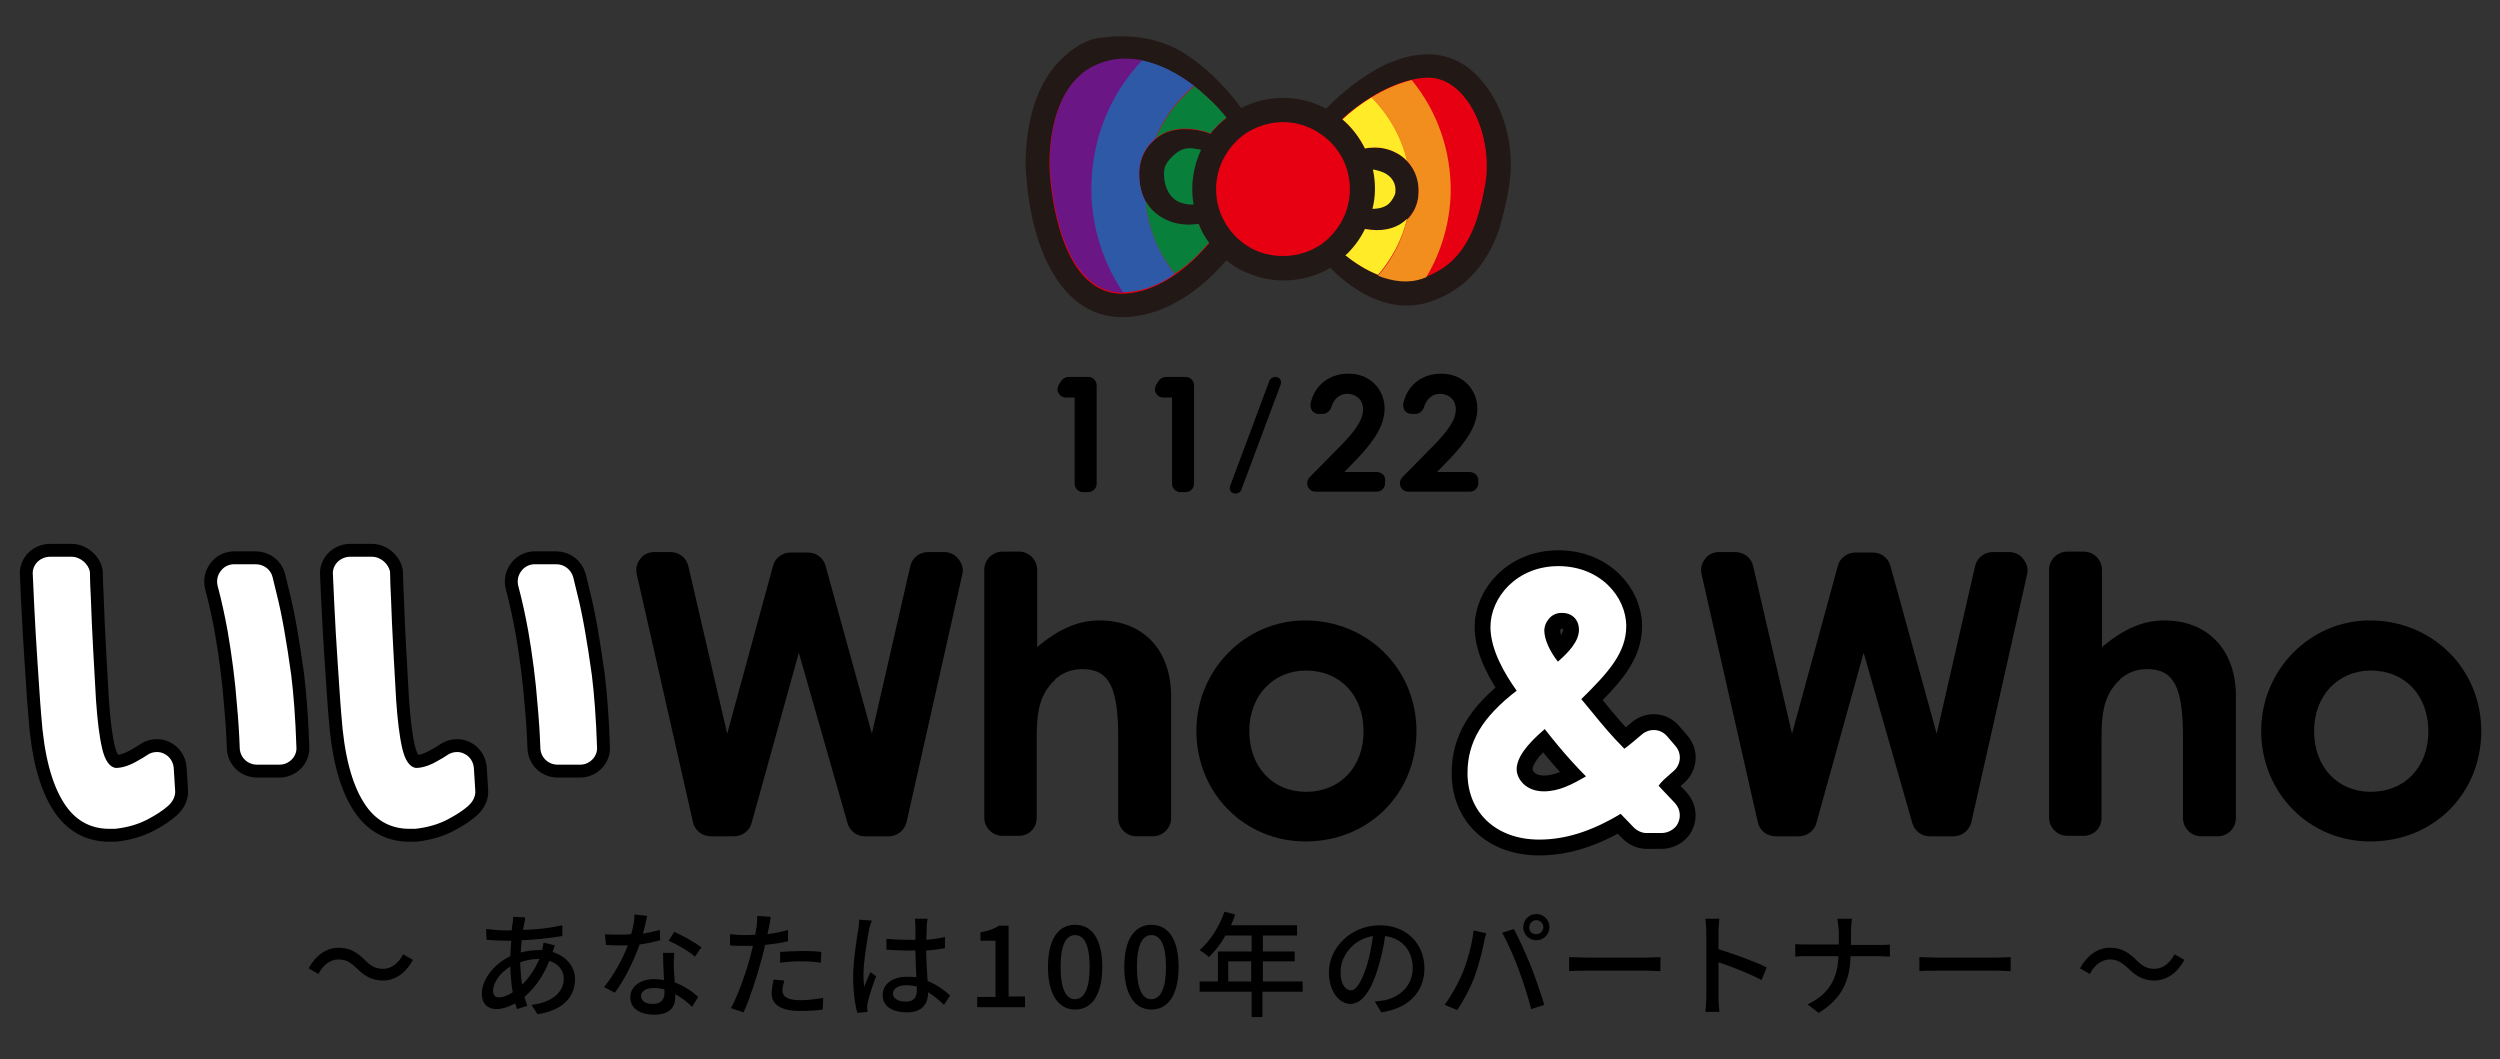 <?xml version="1.0" encoding="utf-8"?>
<!-- Generator: Adobe Illustrator 26.0.1, SVG Export Plug-In . SVG Version: 6.00 Build 0)  -->
<svg version="1.1" id="Layer_1" xmlns="http://www.w3.org/2000/svg" xmlns:xlink="http://www.w3.org/1999/xlink" x="0px" y="0px"
	 viewBox="0 0 533.9 226.2" style="enable-background:new 0 0 533.9 226.2;" xml:space="preserve">
<rect x="0" y="0" width="533.9" height="226.2" fill="#333333" stroke="none"/>
<style type="text/css">
	
		.st0{clip-path:url(#SVGID_00000092441001562693373110000018161818106303493043_);fill:url(#SVGID_00000134944142277329980180000003858828380740978309_);}
	
		.st1{clip-path:url(#SVGID_00000003792263939604484410000000165627204220126134_);fill:url(#SVGID_00000089572959299164636770000004014400832670172033_);}
	
		.st2{clip-path:url(#SVGID_00000096049844342159145900000010237889615213422748_);fill:url(#SVGID_00000060018344062159119760000001583312903899373194_);}
	
		.st3{clip-path:url(#SVGID_00000082352539193410449240000009836057684851699604_);fill:url(#SVGID_00000071552225171180167060000004673442511065165993_);}
	
		.st4{clip-path:url(#SVGID_00000040572734849739488150000000756344164286948759_);fill:url(#SVGID_00000091008029816258895540000000248547657632691094_);}
	.st5{fill:#221815;}
	.st6{fill:#E60012;}
	.st7{fill:#08803C;}
	.st8{fill:#FFEB28;}
	.st9{fill:#F18E1D;}
	.st10{fill:#6B1685;}
	.st11{fill:#2E59A7;}
	.st12{fill:#FFFFFF;}
	.st13{fill:none;stroke:#000000;stroke-width:5.505;stroke-linecap:round;stroke-linejoin:round;stroke-miterlimit:10;}
	.st14{fill:none;stroke:#000000;stroke-width:6.761;stroke-miterlimit:10;}
</style>
<g>
	<g>
		<g>
			<g>
				<path d="M72.3,204.9c-1.8,0-3.3,1.2-4.3,3.1l-2.1-1.2c1.6-2.9,3.9-4.4,6.4-4.4c2.3,0,3.9,0.9,5.6,2.6c1.2,1.2,2.2,1.9,3.9,1.9
					c1.8,0,3.3-1.2,4.3-3.1l2.1,1.2c-1.6,2.9-3.9,4.4-6.4,4.4c-2.3,0-3.9-0.9-5.6-2.6C75,205.7,74.1,204.9,72.3,204.9z"/>
				<path d="M112,197c-0.1,0.5-0.2,1-0.3,1.6c3-0.1,5.8-0.4,8.4-1l0,2.3c-2.5,0.4-5.7,0.8-8.7,0.9c-0.1,0.8-0.1,1.7-0.2,2.6
					c1.3-0.3,2.7-0.5,3.9-0.5c0.2,0,0.5,0,0.7,0c0.1-0.4,0.2-1.2,0.3-1.6l2.4,0.6c-0.1,0.3-0.3,0.9-0.5,1.4c2.9,0.9,4.8,3.1,4.8,5.8
					c0,3.5-2.2,6.6-8,7.5l-1.3-2c4.5-0.5,6.9-2.8,6.9-5.6c0-1.7-1.1-3.2-3.1-3.8c-1.3,3.4-3.3,6-5.3,7.7c0.2,0.7,0.4,1.3,0.6,1.9
					l-2.2,0.7c-0.1-0.4-0.2-0.8-0.4-1.2c-1.3,0.7-2.7,1.2-4,1.2c-1.7,0-3.1-1-3.1-3.3c0-3.1,2.7-6.4,6.1-8c0-1.1,0.1-2.3,0.2-3.3
					c-0.4,0-0.8,0-1.2,0c-1.1,0-3-0.1-4.1-0.2l-0.1-2.3c0.9,0.1,3,0.3,4.2,0.3c0.4,0,0.9,0,1.3,0c0-0.6,0.1-1.1,0.2-1.6
					c0-0.4,0.1-0.9,0.1-1.3l2.5,0.1C112.2,196.2,112.1,196.7,112,197z M106.6,213c0.8,0,1.9-0.4,2.9-1.1c-0.3-1.7-0.5-3.7-0.5-5.5
					c-2.2,1.3-3.7,3.5-3.7,5.2C105.3,212.5,105.7,213,106.6,213z M111.5,210.3c1.4-1.4,2.7-3.2,3.7-5.5H115c-1.5,0-2.8,0.3-3.9,0.7
					c0,0.2,0,0.4,0,0.6C111.2,207.6,111.3,209,111.5,210.3z"/>
				<path d="M137.3,199.4c1.2-0.2,2.5-0.5,3.6-0.8l0.1,2.2c-1.2,0.3-2.7,0.7-4.4,0.9c-1.2,3.4-3.3,7.7-5.3,10.3l-2.3-1.2
					c2-2.4,4-6.1,5.1-8.9c-0.6,0-1.2,0-1.8,0c-0.9,0-1.9,0-2.9-0.1l-0.2-2.3c0.9,0.1,2.1,0.1,3.1,0.1c0.8,0,1.7,0,2.5-0.1
					c0.4-1.4,0.7-2.9,0.7-4.2l2.7,0.3C138,196.7,137.7,198,137.3,199.4z M143.9,206.2c0,0.8,0.1,2.2,0.2,3.6c2.1,0.8,3.8,2,5,3.1
					l-1.3,2.1c-0.9-0.9-2.2-1.9-3.6-2.7c0,0.2,0,0.5,0,0.7c0,2.1-1.2,3.7-4.5,3.7c-2.8,0-5.1-1.2-5.1-3.7c0-2.3,2.1-3.9,5.1-3.9
					c0.7,0,1.4,0.1,2.1,0.2c-0.1-1.9-0.2-4.2-0.2-5.8h2.4C143.9,204.4,143.9,205.2,143.9,206.2z M139.4,214.4c1.8,0,2.5-1,2.5-2.3
					c0-0.2,0-0.5,0-0.8c-0.7-0.2-1.5-0.3-2.3-0.3c-1.6,0-2.7,0.7-2.7,1.7C136.9,213.7,137.8,214.4,139.4,214.4z M142.8,200.9
					l1.2-1.9c1.8,0.8,4.6,2.4,5.8,3.3l-1.4,2C147.1,203.1,144.4,201.6,142.8,200.9z"/>
				<path d="M164.2,198.1c-0.1,0.4-0.2,0.9-0.3,1.4c1.5-0.2,3-0.5,4.4-0.9v2.4c-1.5,0.4-3.2,0.6-4.9,0.8c-0.2,1-0.5,2.2-0.8,3.2
					c-0.9,3.4-2.5,8.4-3.8,11.2l-2.7-0.9c1.4-2.5,3.2-7.5,4.1-10.9c0.2-0.8,0.4-1.6,0.6-2.4c-0.7,0-1.4,0-2,0c-1.1,0-2,0-2.9-0.1
					l0-2.4c1.2,0.1,2,0.2,3,0.2c0.8,0,1.6,0,2.4-0.1c0.1-0.7,0.2-1.4,0.3-1.8c0.1-0.8,0.1-1.7,0.1-2.2l2.9,0.2
					C164.5,196.6,164.3,197.6,164.2,198.1z M167.1,211.5c0,1.1,0.7,2.1,3.8,2.1c1.6,0,3.3-0.2,4.9-0.5l-0.1,2.5
					c-1.3,0.2-3,0.3-4.8,0.3c-4,0-6.1-1.3-6.1-3.7c0-1,0.2-2,0.4-3l2.3,0.2C167.3,210.1,167.1,210.9,167.1,211.5z M171.1,203.1
					c1.4,0,2.9,0,4.3,0.2l-0.1,2.3c-1.2-0.2-2.7-0.3-4.1-0.3c-1.6,0-3.1,0.1-4.6,0.3v-2.3C167.9,203.2,169.6,203.1,171.1,203.1z"/>
				<path d="M185.6,198.5c-0.4,2-1.2,7-1.2,9.6c0,0.9,0,1.7,0.2,2.6c0.3-1,0.9-2.2,1.3-3.1l1.2,0.9c-0.7,1.8-1.5,4.3-1.8,5.6
					c-0.1,0.3-0.1,0.8-0.1,1.1c0,0.2,0,0.6,0.1,0.9l-2.2,0.2c-0.5-1.7-0.9-4.4-0.9-7.7c0-3.6,0.8-8.2,1.1-10.2
					c0.1-0.6,0.2-1.4,0.2-2l2.7,0.2C186,197,185.7,198,185.6,198.5z M197.9,197.9c0,0.6,0,1.7-0.1,2.8c1.4-0.1,2.8-0.3,4-0.6v2.4
					c-1.3,0.2-2.6,0.4-4,0.5c0,2.4,0.2,4.6,0.3,6.5c2,0.8,3.6,2,4.8,3.1l-1.3,2c-1.1-1.1-2.3-2-3.4-2.7c0,0,0,0.1,0,0.1
					c0,2.2-1.1,4.2-4.5,4.2c-3.3,0-5.2-1.4-5.2-3.7c0-2.2,1.9-3.9,5.2-3.9c0.7,0,1.3,0,2,0.1c-0.1-1.7-0.2-3.8-0.2-5.7
					c-0.7,0-1.4,0-2,0c-1.4,0-2.7-0.1-4.2-0.2l0-2.3c1.4,0.1,2.7,0.2,4.2,0.2c0.7,0,1.3,0,2,0v-2.9c0-0.4-0.1-1.1-0.1-1.6h2.7
					C198,196.8,197.9,197.4,197.9,197.9z M193.4,213.9c1.8,0,2.4-0.9,2.4-2.5c0-0.2,0-0.4,0-0.7c-0.7-0.2-1.5-0.3-2.3-0.3
					c-1.6,0-2.8,0.7-2.8,1.8C190.7,213.3,191.9,213.9,193.4,213.9z"/>
				<path d="M208.7,212.9h3.9v-12h-3.2v-1.8c1.7-0.3,2.9-0.7,3.9-1.4h2.1v15.1h3.5v2.3h-10.2V212.9z"/>
				<path d="M223.8,206.5c0-5.9,2.2-9,5.8-9c3.6,0,5.8,3.1,5.8,9c0,5.9-2.2,9.1-5.8,9.1C226,215.6,223.8,212.3,223.8,206.5z
					 M232.7,206.5c0-5-1.3-6.8-3.1-6.8c-1.8,0-3.1,1.8-3.1,6.8c0,5,1.3,6.9,3.1,6.9C231.4,213.3,232.7,211.5,232.7,206.5z"/>
				<path d="M240.1,206.5c0-5.9,2.2-9,5.8-9c3.6,0,5.8,3.1,5.8,9c0,5.9-2.2,9.1-5.8,9.1C242.3,215.6,240.1,212.3,240.1,206.5z
					 M249,206.5c0-5-1.3-6.8-3.1-6.8c-1.8,0-3.1,1.8-3.1,6.8c0,5,1.3,6.9,3.1,6.9C247.7,213.3,249,211.5,249,206.5z"/>
				<path d="M278.1,211.8h-8.5v5.4h-2.3v-5.4h-11.1v-2.2h3.9v-6.4h7.2v-3.4h-5.6c-1,1.8-2.3,3.4-3.5,4.6c-0.4-0.4-1.4-1.1-2-1.5
					c2.2-1.9,4.2-5,5.3-8.2l2.3,0.6c-0.3,0.8-0.6,1.6-0.9,2.3h14.1v2.2h-7.3v3.4h6.8v2.1h-6.8v4.3h8.5V211.8z M267.2,209.6v-4.3
					h-4.9v4.3H267.2z"/>
				<path d="M295,216.2l-1.4-2.3c0.8-0.1,1.6-0.2,2.2-0.3c3.1-0.7,5.9-3,5.9-6.9c0-3.5-2.1-6.3-5.9-6.8c-0.3,2.2-0.8,4.5-1.5,6.8
					c-1.5,5-3.5,7.7-5.9,7.7s-4.6-2.7-4.6-6.7c0-5.4,4.8-10.1,10.9-10.1c5.8,0,9.5,4.1,9.5,9.2C304.2,211.8,300.9,215.3,295,216.2z
					 M288.5,211.5c1.1,0,2.2-1.6,3.4-5.3c0.6-1.9,1-4.1,1.3-6.3c-4.4,0.7-6.9,4.5-6.9,7.5C286.2,210.2,287.4,211.5,288.5,211.5z"/>
				<path d="M314.7,198.7l2.7,0.6c-0.2,0.6-0.4,1.5-0.5,2.1c-0.3,1.6-1.2,5.1-2.1,7.5c-0.9,2.3-2.3,4.9-3.6,6.8l-2.7-1.1
					c1.5-2,2.9-4.6,3.8-6.7C313.4,205.2,314.4,201.6,314.7,198.7z M320.8,199.2l2.5-0.8c1,1.8,2.6,5.4,3.6,7.8
					c0.9,2.3,2.2,6.1,2.9,8.4l-2.8,0.9c-0.7-2.7-1.7-5.9-2.7-8.5C323.4,204.5,321.9,201.1,320.8,199.2z M328.1,195.2
					c1.6,0,2.8,1.3,2.8,2.8c0,1.6-1.3,2.8-2.8,2.8c-1.5,0-2.8-1.2-2.8-2.8C325.3,196.5,326.5,195.2,328.1,195.2z M328.1,199.5
					c0.8,0,1.5-0.7,1.5-1.5c0-0.8-0.7-1.5-1.5-1.5c-0.8,0-1.5,0.7-1.5,1.5C326.5,198.9,327.2,199.5,328.1,199.5z"/>
				<path d="M338.7,204.5h13.2c1.2,0,2.1-0.1,2.7-0.1v3c-0.5,0-1.7-0.1-2.7-0.1h-13.2c-1.3,0-2.8,0-3.6,0.1v-3
					C335.9,204.4,337.4,204.5,338.7,204.5z"/>
				<path d="M364.4,198.9c0-0.8-0.1-1.9-0.2-2.7h3c-0.1,0.8-0.2,1.9-0.2,2.7v3.8c3.2,1,7.9,2.7,10.3,3.9l-1.1,2.7
					c-2.6-1.4-6.5-2.9-9.2-3.8v7.5c0,0.8,0.1,2.2,0.2,3.1h-3c0.1-0.9,0.2-2.2,0.2-3.1V198.9z"/>
				<path d="M392.4,196.2h3.1c-0.1,0.6-0.2,1.9-0.2,2.6v3h6c0.9,0,1.9,0,2.3-0.1v2.6c-0.4,0-1.5-0.1-2.4-0.1h-6
					c-0.1,5.1-1.8,9.1-6.8,12.1l-2.4-1.8c4.7-2.2,6.5-5.7,6.6-10.3h-6.7c-1,0-1.9,0-2.5,0.1v-2.7c0.6,0.1,1.5,0.1,2.5,0.1h6.8v-3
					C392.6,198.1,392.5,196.8,392.4,196.2z"/>
				<path d="M413.5,204.5h13.2c1.2,0,2.1-0.1,2.7-0.1v3c-0.5,0-1.7-0.1-2.7-0.1h-13.2c-1.3,0-2.8,0-3.6,0.1v-3
					C410.7,204.4,412.2,204.5,413.5,204.5z"/>
				<path d="M450.6,204.9c-1.8,0-3.3,1.2-4.3,3.1l-2.1-1.2c1.6-2.9,3.9-4.4,6.4-4.4c2.3,0,3.9,0.9,5.6,2.6c1.2,1.2,2.2,1.9,3.9,1.9
					c1.8,0,3.3-1.2,4.3-3.1l2.1,1.2c-1.6,2.9-3.9,4.4-6.4,4.4c-2.3,0-3.9-0.9-5.6-2.6C453.3,205.7,452.3,204.9,450.6,204.9z"/>
			</g>
		</g>
	</g>
	<g>
		<g>
			<defs>
				<path id="SVGID_1_" d="M230,16.6c-4.9,4.8-6.2,13.6-5.8,20.3c0.2,2.7,2,26.5,16.2,25.6c6.4-0.4,11.9-4.6,15.3-8l0,0
					c0.9-0.9,1.7-1.8,2.5-2.7c-0.7-0.9-1.3-1.9-1.8-3c-0.2-0.3-0.3-0.6-0.4-1c-2.6,0.4-5.1,0.1-7.2-1c-3.4-1.7-5.3-4.7-5.5-9
					c-0.2-2.9,0.8-5.7,2.8-7.6c2.5-2.5,5.8-3.1,9.6-2.5c1,0.2,1.9,0.4,2.8,0.8c0.5-0.7,1.1-1.3,1.7-1.9c0.5-0.5,1.1-1,1.7-1.5
					c-5.5-6.9-15.8-14.8-25.9-11.9c-1,0.3-2,0.7-2.8,1.1C232,14.9,231,15.7,230,16.6"/>
			</defs>
			<clipPath id="SVGID_00000139266639814091347230000013603752291127779774_">
				<use xlink:href="#SVGID_1_"  style="overflow:visible;"/>
			</clipPath>
			
				<linearGradient id="SVGID_00000011027181808872435690000008379744721834999692_" gradientUnits="userSpaceOnUse" x1="31.478" y1="510.704" x2="32.499" y2="510.704" gradientTransform="matrix(98.03 11.472 11.472 -98.03 -8734.854 49737.371)">
				<stop  offset="0" style="stop-color:#F7C9DD"/>
				<stop  offset="0.102" style="stop-color:#F092AE"/>
				<stop  offset="0.166" style="stop-color:#EB6D8E"/>
				<stop  offset="0.204" style="stop-color:#ED7C85"/>
				<stop  offset="0.278" style="stop-color:#F4A26C"/>
				<stop  offset="0.33" style="stop-color:#F9C158"/>
				<stop  offset="0.437" style="stop-color:#FDE55F"/>
				<stop  offset="0.495" style="stop-color:#FFF462"/>
				<stop  offset="0.534" style="stop-color:#EFEE64"/>
				<stop  offset="0.61" style="stop-color:#C7DD68"/>
				<stop  offset="0.66" style="stop-color:#A9D06B"/>
				<stop  offset="0.729" style="stop-color:#89C5A1"/>
				<stop  offset="0.825" style="stop-color:#5EB7E8"/>
				<stop  offset="1" style="stop-color:#A674B0"/>
			</linearGradient>
			
				<polygon style="clip-path:url(#SVGID_00000139266639814091347230000013603752291127779774_);fill:url(#SVGID_00000011027181808872435690000008379744721834999692_);" points="
				210.8,0 278.6,7.9 270.7,75.6 202.8,67.7 			"/>
		</g>
		<g>
			<defs>
				<path id="SVGID_00000103250864780489838290000008553107930049456278_" d="M286.6,25.5c2,1.7,3.7,3.8,4.9,6.2
					c2.2-0.4,4.4-0.2,6.4,0.8c3.6,1.7,5.5,5.3,5,9.4c-0.2,1.9-1,3.6-2.3,4.9c-2.3,2.3-5.7,2.7-9,2.1c-0.9,1.9-2.2,3.7-3.7,5.2
					c-0.2,0.2-0.3,0.3-0.5,0.4c4.6,3.8,10.9,6.7,16.4,4.8c2.6-0.9,4.8-2.2,6.5-4l0,0c4.4-4.4,5.9-10.9,6.8-16.7
					c1-6.5-0.8-13.8-4.7-18.2c-1.5-1.8-4.1-3.9-7.6-3.8c-3.2,0.1-6.6,1.2-9.9,2.9C291.9,21.3,289,23.4,286.6,25.5"/>
			</defs>
			<clipPath id="SVGID_00000023995970977397916690000000042162358934117566_">
				<use xlink:href="#SVGID_00000103250864780489838290000008553107930049456278_"  style="overflow:visible;"/>
			</clipPath>
			
				<linearGradient id="SVGID_00000078750914175579047120000014433735873721256598_" gradientUnits="userSpaceOnUse" x1="31.478" y1="510.702" x2="32.499" y2="510.702" gradientTransform="matrix(98.03 11.472 11.472 -98.03 -8734.125 49731.141)">
				<stop  offset="0" style="stop-color:#F7C9DD"/>
				<stop  offset="0.102" style="stop-color:#F092AE"/>
				<stop  offset="0.166" style="stop-color:#EB6D8E"/>
				<stop  offset="0.204" style="stop-color:#ED7C85"/>
				<stop  offset="0.278" style="stop-color:#F4A26C"/>
				<stop  offset="0.33" style="stop-color:#F9C158"/>
				<stop  offset="0.437" style="stop-color:#FDE55F"/>
				<stop  offset="0.495" style="stop-color:#FFF462"/>
				<stop  offset="0.534" style="stop-color:#EFEE64"/>
				<stop  offset="0.61" style="stop-color:#C7DD68"/>
				<stop  offset="0.66" style="stop-color:#A9D06B"/>
				<stop  offset="0.729" style="stop-color:#89C5A1"/>
				<stop  offset="0.825" style="stop-color:#5EB7E8"/>
				<stop  offset="1" style="stop-color:#A674B0"/>
			</linearGradient>
			
				<polygon style="clip-path:url(#SVGID_00000023995970977397916690000000042162358934117566_);fill:url(#SVGID_00000078750914175579047120000014433735873721256598_);" points="
				277.1,8.2 331.8,14.6 325.4,69.3 270.7,62.9 			"/>
		</g>
		<g>
			<defs>
				<path id="SVGID_00000018235485117083139290000007015661653445095839_" d="M249.9,33.9c-1.1,1.2-1.4,2.2-1.3,3.7
					c0.1,2.5,1.2,4.5,2.9,5.4c1,0.5,2.1,0.7,3.4,0.7c-0.7-4-0.1-8.1,1.6-11.7c-0.4-0.1-0.8-0.2-1.1-0.2c-1.4-0.3-2.5,0-3.4,0.5
					C251.2,32.6,250.5,33.2,249.9,33.9"/>
			</defs>
			<clipPath id="SVGID_00000031903093443767451010000010927976515436409218_">
				<use xlink:href="#SVGID_00000018235485117083139290000007015661653445095839_"  style="overflow:visible;"/>
			</clipPath>
			
				<linearGradient id="SVGID_00000116237137114668440970000011775024317803909549_" gradientUnits="userSpaceOnUse" x1="31.478" y1="510.703" x2="32.499" y2="510.703" gradientTransform="matrix(98.03 11.472 11.472 -98.03 -8734.678 49735.867)">
				<stop  offset="0" style="stop-color:#F7C9DD"/>
				<stop  offset="0.102" style="stop-color:#F092AE"/>
				<stop  offset="0.166" style="stop-color:#EB6D8E"/>
				<stop  offset="0.204" style="stop-color:#ED7C85"/>
				<stop  offset="0.278" style="stop-color:#F4A26C"/>
				<stop  offset="0.33" style="stop-color:#F9C158"/>
				<stop  offset="0.437" style="stop-color:#FDE55F"/>
				<stop  offset="0.495" style="stop-color:#FFF462"/>
				<stop  offset="0.534" style="stop-color:#EFEE64"/>
				<stop  offset="0.61" style="stop-color:#C7DD68"/>
				<stop  offset="0.66" style="stop-color:#A9D06B"/>
				<stop  offset="0.729" style="stop-color:#89C5A1"/>
				<stop  offset="0.825" style="stop-color:#5EB7E8"/>
				<stop  offset="1" style="stop-color:#A674B0"/>
			</linearGradient>
			
				<polygon style="clip-path:url(#SVGID_00000031903093443767451010000010927976515436409218_);fill:url(#SVGID_00000116237137114668440970000011775024317803909549_);" points="
				246.8,29.3 262,31 260.2,46.4 245,44.7 			"/>
		</g>
		<g>
			<defs>
				<path id="SVGID_00000041975465189374378600000011863855361869933475_" d="M293,44.7c1.5,0,2.9-0.4,3.7-1.3
					c0.5-0.5,1.2-1.6,1.3-2.4c0.2-2-0.8-3.4-2.4-4.2c-0.7-0.3-1.6-0.6-2.4-0.7C293.7,39.1,293.6,42,293,44.7"/>
			</defs>
			<clipPath id="SVGID_00000119089453502821060970000014526691206564727442_">
				<use xlink:href="#SVGID_00000041975465189374378600000011863855361869933475_"  style="overflow:visible;"/>
			</clipPath>
			
				<linearGradient id="SVGID_00000016766093474933775010000007235275291114834578_" gradientUnits="userSpaceOnUse" x1="31.478" y1="510.712" x2="32.499" y2="510.712" gradientTransform="matrix(98.03 11.472 11.472 -98.03 -8734.494 49734.289)">
				<stop  offset="0" style="stop-color:#F7C9DD"/>
				<stop  offset="0.102" style="stop-color:#F092AE"/>
				<stop  offset="0.166" style="stop-color:#EB6D8E"/>
				<stop  offset="0.204" style="stop-color:#ED7C85"/>
				<stop  offset="0.278" style="stop-color:#F4A26C"/>
				<stop  offset="0.33" style="stop-color:#F9C158"/>
				<stop  offset="0.437" style="stop-color:#FDE55F"/>
				<stop  offset="0.495" style="stop-color:#FFF462"/>
				<stop  offset="0.534" style="stop-color:#EFEE64"/>
				<stop  offset="0.61" style="stop-color:#C7DD68"/>
				<stop  offset="0.66" style="stop-color:#A9D06B"/>
				<stop  offset="0.729" style="stop-color:#89C5A1"/>
				<stop  offset="0.825" style="stop-color:#5EB7E8"/>
				<stop  offset="1" style="stop-color:#A674B0"/>
			</linearGradient>
			
				<polygon style="clip-path:url(#SVGID_00000119089453502821060970000014526691206564727442_);fill:url(#SVGID_00000016766093474933775010000007235275291114834578_);" points="
				290,34.1 300.6,35.4 299.3,46.3 288.7,45 			"/>
		</g>
		<g>
			<defs>
				<path id="SVGID_00000131325300173766471650000009337332751704847803_" d="M263.9,30.3c-4.3,4.3-5.4,10.8-2.8,16.3
					c1.7,3.4,4.5,6,8.1,7.3c3.6,1.3,7.5,1,10.9-0.6c1.5-0.7,2.8-1.6,3.9-2.8c4.3-4.3,5.4-10.8,2.8-16.3c-1.7-3.4-4.5-6-8.2-7.3
					c-3.6-1.3-7.5-1-10.9,0.6c-0.2,0.1-0.3,0.2-0.5,0.2C266.1,28.4,264.9,29.3,263.9,30.3"/>
			</defs>
			<clipPath id="SVGID_00000116203145216731711310000006378792645245996453_">
				<use xlink:href="#SVGID_00000131325300173766471650000009337332751704847803_"  style="overflow:visible;"/>
			</clipPath>
			
				<linearGradient id="SVGID_00000100383860983785114320000015160550134694936252_" gradientUnits="userSpaceOnUse" x1="31.478" y1="510.706" x2="32.499" y2="510.706" gradientTransform="matrix(98.03 11.472 11.472 -98.03 -8734.729 49736.305)">
				<stop  offset="0" style="stop-color:#F7C9DD"/>
				<stop  offset="0.102" style="stop-color:#F092AE"/>
				<stop  offset="0.166" style="stop-color:#EB6D8E"/>
				<stop  offset="0.204" style="stop-color:#ED7C85"/>
				<stop  offset="0.278" style="stop-color:#F4A26C"/>
				<stop  offset="0.33" style="stop-color:#F9C158"/>
				<stop  offset="0.437" style="stop-color:#FDE55F"/>
				<stop  offset="0.495" style="stop-color:#FFF462"/>
				<stop  offset="0.534" style="stop-color:#EFEE64"/>
				<stop  offset="0.61" style="stop-color:#C7DD68"/>
				<stop  offset="0.66" style="stop-color:#A9D06B"/>
				<stop  offset="0.729" style="stop-color:#89C5A1"/>
				<stop  offset="0.825" style="stop-color:#5EB7E8"/>
				<stop  offset="1" style="stop-color:#A674B0"/>
			</linearGradient>
			
				<polygon style="clip-path:url(#SVGID_00000116203145216731711310000006378792645245996453_);fill:url(#SVGID_00000100383860983785114320000015160550134694936252_);" points="
				256.5,18.3 296.2,22.9 291.6,62.6 251.9,57.9 			"/>
		</g>
		<path class="st5" d="M322.3,39.6c1.3-8-1-16.8-5.9-22.4c-3.2-3.8-7.3-5.7-11.7-5.6c-2.6,0-5.1,0.7-7.4,1.6
			c-1.3,0.4-2.7,1.2-4.2,2.1c-4.6,2.7-8.2,6.2-9.9,7.9c-0.9-0.5-1.8-0.8-2.7-1.2c-4.9-1.7-10.2-1.4-14.9,0.8
			c-0.2,0.1-0.4,0.2-0.5,0.3c-3.4-4.7-8.3-9.7-14.1-12.8c-5.2-2.5-10.4-3-16.3-2.2c-3.3,0.5-6,2.5-8.3,4.8c-5.6,5.6-7,14-7.3,19.6
			c-0.1,1.6-0.1,4.1,0.1,5.3c1,14.5,7.2,30.8,21.6,29.9c8.1-0.5,14.6-5.4,18.7-9.5l0,0c0.8-0.8,1.6-1.7,2.4-2.6
			c1.7,1.4,3.6,2.4,5.8,3.2c4.9,1.7,10.2,1.4,14.9-0.8c0.5-0.3,1-0.5,1.5-0.8c5.4,5.5,13.3,10,21.4,7.2c3.3-1.1,6.2-2.9,8.5-5.2l0,0
			c3-3,4.9-6.6,6.2-10.3C321.1,45.7,322.1,41.5,322.3,39.6"/>
		<path class="st6" d="M256,47.9c-2.6,0.4-5.1,0.1-7.2-1c-3.4-1.7-5.3-4.7-5.5-9c-0.2-2.9,0.8-5.7,2.8-7.6c2.5-2.5,5.8-3.1,9.6-2.5
			c1,0.2,1.9,0.4,2.8,0.8c0.5-0.7,1.1-1.3,1.7-1.9c0.5-0.5,1.1-1,1.7-1.5c-5.5-6.9-15.8-14.8-25.9-11.9c-2.3,0.7-4.4,1.8-6,3.5
			c-4.9,4.8-6.2,13.6-5.8,20.3c0.2,2.7,2,26.5,16.2,25.6c6.4-0.4,11.9-4.6,15.3-8l0,0c0.9-0.9,1.7-1.8,2.5-2.7
			c-0.7-0.9-1.3-1.9-1.8-3C256.3,48.5,256.2,48.2,256,47.9"/>
		<path class="st6" d="M291.5,31.7c2.2-0.4,4.4-0.2,6.4,0.8c3.6,1.8,5.5,5.3,5,9.4c-0.2,1.9-1,3.6-2.3,4.9c-2.3,2.3-5.7,2.7-9,2.1
			c-0.9,1.9-2.2,3.7-3.7,5.2c-0.2,0.2-0.3,0.3-0.5,0.4c4.6,3.8,10.9,6.7,16.4,4.8c2.6-0.9,4.8-2.2,6.5-4l0,0
			c4.4-4.4,5.9-10.9,6.8-16.7c1-6.5-0.8-13.8-4.7-18.2c-1.5-1.8-4.1-3.9-7.6-3.8c-6.1,0.1-13.4,4.4-18.2,8.8
			C288.7,27.2,290.3,29.3,291.5,31.7"/>
		<path class="st7" d="M249.9,33.9c-1.1,1.2-1.4,2.2-1.3,3.7c0.1,2.5,1.2,4.5,2.9,5.4c1,0.5,2.1,0.7,3.4,0.7
			c-0.7-4-0.1-8.1,1.6-11.7c-0.4-0.1-0.8-0.2-1.1-0.2C252.7,31.2,251.2,32.5,249.9,33.9"/>
		<path class="st8" d="M298,41.1c0.2-2-0.8-3.4-2.4-4.2c-0.7-0.3-1.6-0.6-2.4-0.7c0.6,2.8,0.6,5.7-0.1,8.4c1.5,0,2.9-0.4,3.7-1.3
			C297.1,43,297.9,41.9,298,41.1"/>
		<path class="st6" d="M280.2,53.3c1.5-0.7,2.8-1.6,3.9-2.8c4.3-4.3,5.4-10.8,2.8-16.3c-1.7-3.4-4.6-6-8.2-7.3
			c-3.6-1.3-7.5-1-10.9,0.6c-1.5,0.7-2.8,1.6-3.9,2.8c-4.3,4.3-5.4,10.8-2.8,16.3c1.7,3.4,4.5,6,8.1,7.3
			C272.9,55.1,276.8,54.9,280.2,53.3"/>
		<path class="st6" d="M312.5,20.5c-1.5-1.8-4.1-3.9-7.6-3.8c-1.1,0-2.2,0.2-3.4,0.4c5.4,6.6,8.5,15,8.3,24.2
			c-0.2,6.5-2.1,12.6-5.2,17.8c2.2-0.9,4.2-2.1,5.8-3.7l0,0c4.4-4.4,5.9-10.9,6.9-16.7C318.2,32.3,316.3,25,312.5,20.5"/>
		<path class="st9" d="M301.5,17.1c-2.9,0.7-5.9,2-8.6,3.7c3.7,3.7,6.4,8.3,7.6,13.6c1.8,1.9,2.7,4.5,2.4,7.5
			c-0.2,1.9-1,3.6-2.3,4.9c0,0-0.1,0-0.1,0.1c-1.1,4.5-3.2,8.6-6.2,12c3.1,1.2,6.4,1.7,9.5,0.6c0.3-0.1,0.5-0.2,0.8-0.3
			c3.1-5.2,5-11.3,5.2-17.8C310,32.2,306.9,23.7,301.5,17.1"/>
		<path class="st8" d="M291.5,48.9c-0.9,1.9-2.2,3.7-3.7,5.2c-0.2,0.2-0.3,0.3-0.5,0.4c2.1,1.7,4.5,3.2,7,4.2
			c2.9-3.4,5.1-7.4,6.2-12C298.1,49.1,294.7,49.5,291.5,48.9"/>
		<path class="st8" d="M291.5,31.7c2.2-0.4,4.4-0.2,6.4,0.8c1,0.5,1.9,1.1,2.6,1.9c-1.2-5.2-3.9-9.9-7.6-13.6
			c-2.3,1.4-4.4,3-6.2,4.7C288.7,27.2,290.3,29.3,291.5,31.7"/>
		<path class="st10" d="M244.1,12.9c-2.6-0.5-5.3-0.6-8,0.2c-2.3,0.7-4.4,1.8-6,3.5c-4.9,4.8-6.2,13.6-5.8,20.3
			c0.2,2.7,2,25.9,15.7,25.6c-4.5-6.7-7-14.7-6.7-23.3C233.5,29,237.6,19.8,244.1,12.9"/>
		<path class="st11" d="M250.9,58.5c-3.4-4.3-5.7-9.6-6.2-15.4c-0.8-1.5-1.3-3.2-1.4-5.3c-0.2-2.9,0.8-5.7,2.8-7.6
			c0.2-0.2,0.4-0.4,0.6-0.6c1.8-4.4,4.7-8.3,8.3-11.3c-3.3-2.5-7.1-4.6-11.1-5.4c-6.5,6.9-10.5,16-10.8,26.2
			c-0.3,8.6,2.3,16.7,6.7,23.3c0.2,0,0.3,0,0.5,0C244.4,62.2,248,60.6,250.9,58.5"/>
		<path class="st7" d="M255.7,54.5L255.7,54.5c0.9-0.9,1.7-1.8,2.5-2.7c-0.7-0.9-1.3-1.9-1.8-3c-0.2-0.3-0.3-0.6-0.4-1
			c-2.6,0.4-5.1,0.1-7.2-1c-1.8-0.9-3.1-2.1-4.1-3.8c0.5,5.8,2.7,11.1,6.2,15.4C252.8,57.2,254.4,55.8,255.7,54.5"/>
		<path class="st7" d="M246.8,29.6c2.4-2,5.5-2.5,8.9-1.9c1,0.2,1.9,0.4,2.8,0.8c0.5-0.7,1.1-1.3,1.7-1.9c0.5-0.5,1.1-1,1.7-1.5
			c-1.8-2.3-4.2-4.6-6.8-6.7C251.5,21.4,248.6,25.2,246.8,29.6"/>
	</g>
	<g>
		<g>
			<path d="M201.7,117.9h-3.5c-1.8,0-3.4,1.2-3.8,3l-8.2,35.8l-9.9-35.9c-0.5-1.7-2-2.8-3.7-2.8h-3.8c-1.7,0-3.3,1.2-3.7,2.8
				l-9.8,35.9l-8.3-35.8c-0.4-1.8-2-3-3.8-3h-3.5c-1.2,0-2.3,0.5-3,1.5c-0.7,0.9-1,2.1-0.7,3.3l12,52.9c0.4,1.8,2,3,3.8,3h5
				c1.7,0,3.3-1.2,3.7-2.8l10.1-36.4l10.4,36.4c0.5,1.7,2,2.8,3.7,2.8h5.1c1.8,0,3.4-1.3,3.8-3l11.9-52.9c0.3-1.1,0-2.3-0.8-3.3
				C203.9,118.4,202.8,117.9,201.7,117.9z"/>
			<path d="M234.8,132.5c-4.5,0-8.7,1.8-13.3,5.7l0,0v-16.5c0-2.1-1.7-3.9-3.9-3.9h-3.5c-2.1,0-3.9,1.7-3.9,3.9v52.9
				c0,2.1,1.7,3.9,3.9,3.9h3.5c1,0,2-0.4,2.7-1.1c0.7-0.7,1.1-1.7,1.1-2.7l0-16.1c0-4.1,0-8,2.1-11.3c0.5-0.7,1-1.4,1.6-1.9
				c0.1-0.1,0.2-0.2,0.3-0.4c0.1-0.1,0.3-0.2,0.4-0.3c1.5-1.2,3.3-1.8,5.3-1.8c5.7,0,7.7,3.7,7.7,14.5v17.3c0,2.1,1.7,3.9,3.9,3.9
				h3.5c2.1,0,3.9-1.7,3.9-3.9v-25.8C250.2,138.9,244.2,132.5,234.8,132.5z"/>
			<path d="M278.7,132.5c-12.8,0-23.2,10.6-23.2,23.6c0,13.2,10.2,23.6,23.3,23.6c13.5,0,23.7-10.2,23.7-23.6
				C302.5,142.9,292.1,132.5,278.7,132.5z M278.9,169.1c-7.1,0-12.1-5.3-12.1-13c0-7.5,5.1-12.9,12.1-12.9c7.3,0,12.3,5.3,12.3,13
				C291.2,163.8,286.2,169.1,278.9,169.1z"/>
			<path d="M429.1,117.9h-3.5c-1.8,0-3.4,1.2-3.8,3l-8.2,35.8l-9.9-35.9c-0.5-1.7-2-2.8-3.7-2.8h-3.8c-1.7,0-3.3,1.2-3.7,2.8
				l-9.8,35.9l-8.3-35.8c-0.4-1.8-2-3-3.8-3h-3.5c-1.2,0-2.3,0.5-3,1.5c-0.7,0.9-1,2.1-0.7,3.3l12,52.9c0.4,1.8,2,3,3.8,3h5
				c1.7,0,3.3-1.2,3.7-2.8l10.1-36.4l10.4,36.4c0.5,1.7,2,2.8,3.7,2.8h5.1c1.8,0,3.4-1.3,3.8-3l11.9-52.9c0.3-1.1,0-2.3-0.8-3.3
				C431.4,118.4,430.2,117.9,429.1,117.9z"/>
			<path d="M462.2,132.5c-4.5,0-8.7,1.8-13.3,5.7l0,0v-16.5c0-2.1-1.7-3.9-3.9-3.9h-3.5c-2.1,0-3.9,1.7-3.9,3.9v52.9
				c0,2.1,1.7,3.9,3.9,3.9h3.5c1,0,2-0.4,2.7-1.1c0.7-0.7,1.1-1.7,1.1-2.7l0-16.1c0-4.1,0-8,2.1-11.3c0.5-0.7,1-1.4,1.6-1.9
				c0.1-0.1,0.2-0.2,0.3-0.4c0.1-0.1,0.3-0.2,0.4-0.3c1.5-1.2,3.3-1.8,5.3-1.8c5.7,0,7.7,3.7,7.7,14.5v17.3c0,2.1,1.7,3.9,3.9,3.9
				h3.5c2.1,0,3.9-1.7,3.9-3.9v-25.8C477.6,138.9,471.6,132.5,462.2,132.5z"/>
			<path d="M506.1,132.5c-12.8,0-23.2,10.6-23.2,23.6c0,13.2,10.2,23.6,23.3,23.6c13.5,0,23.7-10.2,23.7-23.6
				C529.9,142.9,519.5,132.5,506.1,132.5z M506.3,169.1c-7.1,0-12.1-5.3-12.1-13c0-7.5,5.1-12.9,12.1-12.9c7.3,0,12.3,5.3,12.3,13
				C518.6,163.8,513.6,169.1,506.3,169.1z"/>
		</g>
		<g>
			<g>
				<g>
					<path class="st12" d="M54.9,162.8c-1.7,0-3.1-1.4-3.2-3.1c-0.1-3-0.3-6.1-0.6-9.4c-0.5-5.3-1.2-10.7-2.1-15.9
						c-0.6-3.4-1.3-6.6-2.1-9.5c-0.3-1-0.1-2,0.5-2.8c0.6-0.8,1.6-1.3,2.6-1.3h4.6c1.5,0,2.7,1,3.1,2.4c0.2,0.9,0.5,2.1,0.9,3.7
						c1.1,4.3,2.1,10.1,3.1,17.3c0.5,4,0.9,9.2,1.1,15.2c0,0.9-0.3,1.7-0.9,2.3c-0.6,0.6-1.4,1-2.3,1H54.9z"/>
					<path class="st12" d="M54.6,121.4c1.3,0,2.4,0.9,2.7,2.1c0.2,0.9,0.5,2.1,0.9,3.7c1.1,4.2,2.1,10,3.1,17.2
						c0.5,4,0.9,9.1,1.1,15.2c0,0.7-0.3,1.5-0.8,2c-0.5,0.5-1.2,0.8-2,0.8h-4.8c-1.5,0-2.7-1.2-2.8-2.6c-0.1-3-0.3-6.2-0.6-9.4
						c-0.5-5.4-1.2-10.7-2.1-15.9c-0.6-3.4-1.3-6.6-2.1-9.6c-0.2-0.8-0.1-1.7,0.5-2.4c0.5-0.7,1.3-1.1,2.2-1.1H54.6 M54.6,120.5H50
						c-1.1,0-2.2,0.5-2.9,1.5c-0.7,0.9-0.9,2.1-0.6,3.2c0.8,3,1.5,6.2,2.1,9.5c0.9,5.2,1.6,10.5,2,15.8c0.3,3.2,0.5,6.3,0.6,9.3
						c0.1,2,1.7,3.5,3.7,3.5h4.8c1,0,1.9-0.4,2.6-1.1c0.7-0.7,1.1-1.7,1-2.7c-0.2-6.1-0.6-11.2-1.1-15.3c-1-7.2-2-13-3.1-17.3
						c-0.4-1.6-0.7-2.8-0.9-3.7C57.8,121.6,56.3,120.5,54.6,120.5L54.6,120.5z"/>
				</g>
				<g>
					<path class="st12" d="M23.3,173.8c-2.9,0-5.1-1.3-6.8-4c-2.3-3.6-3.7-9.3-4.3-17.2c-0.2-3.4-0.5-7.2-0.8-11.4
						c-0.3-4.2-0.5-8.3-0.7-12.1c-0.1-2.4-0.2-4.6-0.3-6.5c0-0.1,0-0.2,0.1-0.2c0.1-0.1,0.1-0.1,0.2-0.1h4.6c0.2,0,0.3,0.1,0.3,0.3
						c0.1,1.7,0.1,3.5,0.2,5.6c0.1,3.5,0.3,7.3,0.5,11.1c0.2,3.9,0.4,7.5,0.6,10.7c0.3,4.5,0.8,8,1.4,10.8c1.2,5.2,3.8,6.5,5.8,6.8
						l0.3,0l0.3,0c2.1-0.1,4.3-0.8,6.6-2.2c0.7-0.4,1.3-0.8,1.9-1.2c0.1,0,0.1,0,0.2,0c0,0,0.1,0,0.1,0c0.1,0,0.2,0.1,0.2,0.2
						l0.3,4.8c0,0.1,0,0.2-0.1,0.2l-0.3,0.3c-0.5,0.5-1.6,1.3-3.7,2.4c-1.6,0.8-3.5,1.3-5.7,1.6C23.8,173.8,23.5,173.8,23.3,173.8z"
						/>
					<path class="st12" d="M15.3,118.9h-4.6c-1,0-2,0.4-2.7,1.1c-0.7,0.7-1.1,1.7-1,2.7c0.1,1.9,0.2,4.1,0.3,6.5
						c0.2,3.8,0.4,7.9,0.7,12.1c0.3,4.2,0.5,8,0.8,11.4c0.6,8.5,2.2,14.6,4.8,18.7c2.3,3.7,5.6,5.6,9.7,5.6c0.3,0,0.7,0,1.1,0
						c0.1,0,0.1,0,0.2,0c2.7-0.3,5-1,6.9-2c1.9-1,3.4-2,4.4-2.9l0.3-0.3c0.8-0.8,1.3-1.9,1.2-3l-0.3-4.8c-0.1-1.3-0.9-2.5-2-3
						c-0.5-0.3-1.1-0.4-1.6-0.4c-0.7,0-1.4,0.2-2,0.6c-0.6,0.4-1.2,0.8-1.8,1.1c-1.8,1.1-3.5,1.7-5,1.7h0c-1.3-0.2-2.3-1.6-2.9-4.2
						c-0.6-2.6-1-6-1.3-10.3c-0.2-3.3-0.4-6.8-0.6-10.7c-0.2-3.9-0.4-7.6-0.5-11.1c-0.1-2.1-0.2-3.9-0.2-5.6
						C18.9,120.5,17.2,118.9,15.3,118.9L15.3,118.9z"/>
				</g>
				<g>
					<path class="st12" d="M119,162.8c-1.7,0-3.1-1.4-3.2-3.1c-0.1-3-0.3-6.1-0.6-9.4c-0.5-5.3-1.2-10.7-2.1-15.9
						c-0.6-3.4-1.3-6.6-2.1-9.5c-0.3-1-0.1-2,0.5-2.8c0.6-0.8,1.6-1.3,2.6-1.3h4.6c1.5,0,2.7,1,3.1,2.4c0.2,0.9,0.5,2.1,0.9,3.7
						c1.1,4.3,2.1,10.1,3.1,17.3c0.5,4,0.9,9.2,1.1,15.2c0,0.9-0.3,1.7-0.9,2.3c-0.6,0.6-1.4,1-2.3,1H119z"/>
					<path class="st12" d="M118.8,121.4c1.3,0,2.4,0.9,2.7,2.1c0.2,0.9,0.5,2.1,0.9,3.7c1.1,4.3,2.1,10,3.1,17.2
						c0.5,4,0.9,9.1,1.1,15.2c0,0.7-0.3,1.5-0.8,2c-0.5,0.5-1.2,0.8-2,0.8H119c-1.5,0-2.7-1.2-2.8-2.6c-0.1-3-0.3-6.2-0.6-9.4
						c-0.5-5.4-1.2-10.7-2.1-15.9c-0.6-3.4-1.3-6.6-2.1-9.6c-0.2-0.8-0.1-1.7,0.5-2.4c0.5-0.7,1.3-1.1,2.2-1.1H118.8 M118.8,120.5
						h-4.6c-1.1,0-2.2,0.5-2.9,1.5c-0.7,0.9-0.9,2.1-0.6,3.2c0.8,3,1.5,6.2,2.1,9.5c0.9,5.2,1.6,10.5,2,15.8
						c0.3,3.2,0.5,6.3,0.6,9.3c0.1,2,1.7,3.5,3.7,3.5h4.8c1,0,1.9-0.4,2.6-1.1c0.7-0.7,1.1-1.7,1-2.7c-0.2-6.1-0.6-11.2-1.1-15.3
						c-1-7.2-2-13-3.1-17.3c-0.4-1.6-0.7-2.8-0.9-3.7C121.9,121.6,120.5,120.5,118.8,120.5L118.8,120.5z"/>
				</g>
				<g>
					<path class="st12" d="M87.4,173.8c-2.9,0-5.1-1.3-6.8-4c-2.3-3.7-3.7-9.3-4.3-17.2c-0.2-3.4-0.5-7.2-0.8-11.4
						c-0.3-4.1-0.5-8.2-0.7-12.1c-0.1-2.4-0.2-4.6-0.3-6.5c0-0.1,0-0.2,0.1-0.2c0.1-0.1,0.1-0.1,0.2-0.1h4.6c0.2,0,0.3,0.1,0.3,0.3
						c0.1,1.6,0.1,3.5,0.2,5.6c0.1,3.5,0.3,7.3,0.5,11.1c0.2,3.9,0.4,7.5,0.6,10.7c0.3,4.5,0.8,8,1.4,10.8c1.2,5.2,3.8,6.5,5.8,6.8
						l0.3,0l0.3,0c2.1-0.1,4.3-0.8,6.6-2.2c0.7-0.4,1.3-0.8,1.9-1.2c0.1,0,0.1,0,0.2,0c0,0,0.1,0,0.1,0c0.1,0,0.2,0.1,0.2,0.2
						l0.3,4.8c0,0.1,0,0.2-0.1,0.2l-0.3,0.3c-0.5,0.5-1.6,1.3-3.7,2.4c-1.6,0.8-3.5,1.3-5.7,1.6C87.9,173.8,87.7,173.8,87.4,173.8z"
						/>
					<path class="st12" d="M79.4,118.9h-4.6c-1,0-2,0.4-2.7,1.1c-0.7,0.7-1.1,1.7-1,2.7c0.1,1.9,0.2,4.1,0.3,6.5
						c0.2,3.9,0.4,8,0.7,12.1c0.3,4.2,0.5,8,0.8,11.4c0.6,8.5,2.2,14.6,4.8,18.7c2.3,3.7,5.6,5.6,9.7,5.6c0.3,0,0.7,0,1.1,0
						c0.1,0,0.1,0,0.2,0c2.7-0.3,5-1,6.9-2c1.9-1,3.4-2,4.4-2.9l0.3-0.3c0.8-0.8,1.3-1.9,1.2-3l-0.3-4.8c-0.1-1.3-0.9-2.5-2-3
						c-0.5-0.3-1.1-0.4-1.6-0.4c-0.7,0-1.4,0.2-2,0.6c-0.6,0.4-1.2,0.8-1.8,1.1c-1.8,1.1-3.5,1.7-5,1.7h0c-1.3-0.2-2.3-1.6-2.9-4.2
						c-0.6-2.6-1-6-1.3-10.3c-0.2-3.3-0.4-6.8-0.6-10.7c-0.2-3.9-0.4-7.6-0.5-11.1c-0.1-2.1-0.2-4-0.2-5.6
						C83,120.5,81.4,118.9,79.4,118.9L79.4,118.9z"/>
				</g>
			</g>
			<g>
				<g>
					<path class="st13" d="M54.9,162.8c-1.7,0-3.1-1.4-3.2-3.1c-0.1-3-0.3-6.1-0.6-9.4c-0.5-5.3-1.2-10.7-2.1-15.9
						c-0.6-3.4-1.3-6.6-2.1-9.5c-0.3-1-0.1-2,0.5-2.8c0.6-0.8,1.6-1.3,2.6-1.3h4.6c1.5,0,2.7,1,3.1,2.4c0.2,0.9,0.5,2.1,0.9,3.7
						c1.1,4.3,2.1,10.1,3.1,17.3c0.5,4,0.9,9.2,1.1,15.2c0,0.9-0.3,1.7-0.9,2.3c-0.6,0.6-1.4,1-2.3,1H54.9z"/>
					<path class="st13" d="M54.6,121.4c1.3,0,2.4,0.9,2.7,2.1c0.2,0.9,0.5,2.1,0.9,3.7c1.1,4.2,2.1,10,3.1,17.2
						c0.5,4,0.9,9.1,1.1,15.2c0,0.7-0.3,1.5-0.8,2c-0.5,0.5-1.2,0.8-2,0.8h-4.8c-1.5,0-2.7-1.2-2.8-2.6c-0.1-3-0.3-6.2-0.6-9.4
						c-0.5-5.4-1.2-10.7-2.1-15.9c-0.6-3.4-1.3-6.6-2.1-9.6c-0.2-0.8-0.1-1.7,0.5-2.4c0.5-0.7,1.3-1.1,2.2-1.1H54.6 M54.6,120.5H50
						c-1.1,0-2.2,0.5-2.9,1.5c-0.7,0.9-0.9,2.1-0.6,3.2c0.8,3,1.5,6.2,2.1,9.5c0.9,5.2,1.6,10.5,2,15.8c0.3,3.2,0.5,6.3,0.6,9.3
						c0.1,2,1.7,3.5,3.7,3.5h4.8c1,0,1.9-0.4,2.6-1.1c0.7-0.7,1.1-1.7,1-2.7c-0.2-6.1-0.6-11.2-1.1-15.3c-1-7.2-2-13-3.1-17.3
						c-0.4-1.6-0.7-2.8-0.9-3.7C57.8,121.6,56.3,120.5,54.6,120.5L54.6,120.5z"/>
				</g>
				<g>
					<path class="st13" d="M23.3,173.8c-2.9,0-5.1-1.3-6.8-4c-2.3-3.6-3.7-9.3-4.3-17.2c-0.2-3.4-0.5-7.2-0.8-11.4
						c-0.3-4.2-0.5-8.3-0.7-12.1c-0.1-2.4-0.2-4.6-0.3-6.5c0-0.1,0-0.2,0.1-0.2c0.1-0.1,0.1-0.1,0.2-0.1h4.6c0.2,0,0.3,0.1,0.3,0.3
						c0.1,1.7,0.1,3.5,0.2,5.6c0.1,3.5,0.3,7.3,0.5,11.1c0.2,3.9,0.4,7.5,0.6,10.7c0.3,4.5,0.8,8,1.4,10.8c1.2,5.2,3.8,6.5,5.8,6.8
						l0.3,0l0.3,0c2.1-0.1,4.3-0.8,6.6-2.2c0.7-0.4,1.3-0.8,1.9-1.2c0.1,0,0.1,0,0.2,0c0,0,0.1,0,0.1,0c0.1,0,0.2,0.1,0.2,0.2
						l0.3,4.8c0,0.1,0,0.2-0.1,0.2l-0.3,0.3c-0.5,0.5-1.6,1.3-3.7,2.4c-1.6,0.8-3.5,1.3-5.7,1.6C23.8,173.8,23.5,173.8,23.3,173.8z"
						/>
					<path class="st13" d="M15.3,118.9h-4.6c-1,0-2,0.4-2.7,1.1c-0.7,0.7-1.1,1.7-1,2.7c0.1,1.9,0.2,4.1,0.3,6.5
						c0.2,3.8,0.4,7.9,0.7,12.1c0.3,4.2,0.5,8,0.8,11.4c0.6,8.5,2.2,14.6,4.8,18.7c2.3,3.7,5.6,5.6,9.7,5.6c0.3,0,0.7,0,1.1,0
						c0.1,0,0.1,0,0.2,0c2.7-0.3,5-1,6.9-2c1.9-1,3.4-2,4.4-2.9l0.3-0.3c0.8-0.8,1.3-1.9,1.2-3l-0.3-4.8c-0.1-1.3-0.9-2.5-2-3
						c-0.5-0.3-1.1-0.4-1.6-0.4c-0.7,0-1.4,0.2-2,0.6c-0.6,0.4-1.2,0.8-1.8,1.1c-1.8,1.1-3.5,1.7-5,1.7h0c-1.3-0.2-2.3-1.6-2.9-4.2
						c-0.6-2.6-1-6-1.3-10.3c-0.2-3.3-0.4-6.8-0.6-10.7c-0.2-3.9-0.4-7.6-0.5-11.1c-0.1-2.1-0.2-3.9-0.2-5.6
						C18.9,120.5,17.2,118.9,15.3,118.9L15.3,118.9z"/>
				</g>
				<g>
					<path class="st13" d="M119,162.8c-1.7,0-3.1-1.4-3.2-3.1c-0.1-3-0.3-6.1-0.6-9.4c-0.5-5.3-1.2-10.7-2.1-15.9
						c-0.6-3.4-1.3-6.6-2.1-9.5c-0.3-1-0.1-2,0.5-2.8c0.6-0.8,1.6-1.3,2.6-1.3h4.6c1.5,0,2.7,1,3.1,2.4c0.2,0.9,0.5,2.1,0.9,3.7
						c1.1,4.3,2.1,10.1,3.1,17.3c0.5,4,0.9,9.2,1.1,15.2c0,0.9-0.3,1.7-0.9,2.3c-0.6,0.6-1.4,1-2.3,1H119z"/>
					<path class="st13" d="M118.8,121.4c1.3,0,2.4,0.9,2.7,2.1c0.2,0.9,0.5,2.1,0.9,3.7c1.1,4.3,2.1,10,3.1,17.2
						c0.5,4,0.9,9.1,1.1,15.2c0,0.7-0.3,1.5-0.8,2c-0.5,0.5-1.2,0.8-2,0.8H119c-1.5,0-2.7-1.2-2.8-2.6c-0.1-3-0.3-6.2-0.6-9.4
						c-0.5-5.4-1.2-10.7-2.1-15.9c-0.6-3.4-1.3-6.6-2.1-9.6c-0.2-0.8-0.1-1.7,0.5-2.4c0.5-0.7,1.3-1.1,2.2-1.1H118.8 M118.8,120.5
						h-4.6c-1.1,0-2.2,0.5-2.9,1.5c-0.7,0.9-0.9,2.1-0.6,3.2c0.8,3,1.5,6.2,2.1,9.5c0.9,5.2,1.6,10.5,2,15.8
						c0.3,3.2,0.5,6.3,0.6,9.3c0.1,2,1.7,3.5,3.7,3.5h4.8c1,0,1.9-0.4,2.6-1.1c0.7-0.7,1.1-1.7,1-2.7c-0.2-6.1-0.6-11.2-1.1-15.3
						c-1-7.2-2-13-3.1-17.3c-0.4-1.6-0.7-2.8-0.9-3.7C121.9,121.6,120.5,120.5,118.8,120.5L118.8,120.5z"/>
				</g>
				<g>
					<path class="st13" d="M87.4,173.8c-2.9,0-5.1-1.3-6.8-4c-2.3-3.7-3.7-9.3-4.3-17.2c-0.2-3.4-0.5-7.2-0.8-11.4
						c-0.3-4.1-0.5-8.2-0.7-12.1c-0.1-2.4-0.2-4.6-0.3-6.5c0-0.1,0-0.2,0.1-0.2c0.1-0.1,0.1-0.1,0.2-0.1h4.6c0.2,0,0.3,0.1,0.3,0.3
						c0.1,1.6,0.1,3.5,0.2,5.6c0.1,3.5,0.3,7.3,0.5,11.1c0.2,3.9,0.4,7.5,0.6,10.7c0.3,4.5,0.8,8,1.4,10.8c1.2,5.2,3.8,6.5,5.8,6.8
						l0.3,0l0.3,0c2.1-0.1,4.3-0.8,6.6-2.2c0.7-0.4,1.3-0.8,1.9-1.2c0.1,0,0.1,0,0.2,0c0,0,0.1,0,0.1,0c0.1,0,0.2,0.1,0.2,0.2
						l0.3,4.8c0,0.1,0,0.2-0.1,0.2l-0.3,0.3c-0.5,0.5-1.6,1.3-3.7,2.4c-1.6,0.8-3.5,1.3-5.7,1.6C87.9,173.8,87.7,173.8,87.4,173.8z"
						/>
					<path class="st13" d="M79.4,118.9h-4.6c-1,0-2,0.4-2.7,1.1c-0.7,0.7-1.1,1.7-1,2.7c0.1,1.9,0.2,4.1,0.3,6.5
						c0.2,3.9,0.4,8,0.7,12.1c0.3,4.2,0.5,8,0.8,11.4c0.6,8.5,2.2,14.6,4.8,18.7c2.3,3.7,5.6,5.6,9.7,5.6c0.3,0,0.7,0,1.1,0
						c0.1,0,0.1,0,0.2,0c2.7-0.3,5-1,6.9-2c1.9-1,3.4-2,4.4-2.9l0.3-0.3c0.8-0.8,1.3-1.9,1.2-3l-0.3-4.8c-0.1-1.3-0.9-2.5-2-3
						c-0.5-0.3-1.1-0.4-1.6-0.4c-0.7,0-1.4,0.2-2,0.6c-0.6,0.4-1.2,0.8-1.8,1.1c-1.8,1.1-3.5,1.7-5,1.7h0c-1.3-0.2-2.3-1.6-2.9-4.2
						c-0.6-2.6-1-6-1.3-10.3c-0.2-3.3-0.4-6.8-0.6-10.7c-0.2-3.9-0.4-7.6-0.5-11.1c-0.1-2.1-0.2-4-0.2-5.6
						C83,120.5,81.4,118.9,79.4,118.9L79.4,118.9z"/>
				</g>
			</g>
			<g>
				<g>
					<path class="st12" d="M54.9,162.8c-1.7,0-3.1-1.4-3.2-3.1c-0.1-3-0.3-6.1-0.6-9.4c-0.5-5.3-1.2-10.7-2.1-15.9
						c-0.6-3.4-1.3-6.6-2.1-9.5c-0.3-1-0.1-2,0.5-2.8c0.6-0.8,1.6-1.3,2.6-1.3h4.6c1.5,0,2.7,1,3.1,2.4c0.2,0.9,0.5,2.1,0.9,3.7
						c1.1,4.3,2.1,10.1,3.1,17.3c0.5,4,0.9,9.2,1.1,15.2c0,0.9-0.3,1.7-0.9,2.3c-0.6,0.6-1.4,1-2.3,1H54.9z"/>
					<path class="st12" d="M54.6,121.4c1.3,0,2.4,0.9,2.7,2.1c0.2,0.9,0.5,2.1,0.9,3.7c1.1,4.2,2.1,10,3.1,17.2
						c0.5,4,0.9,9.1,1.1,15.2c0,0.7-0.3,1.5-0.8,2c-0.5,0.5-1.2,0.8-2,0.8h-4.8c-1.5,0-2.7-1.2-2.8-2.6c-0.1-3-0.3-6.2-0.6-9.4
						c-0.5-5.4-1.2-10.7-2.1-15.9c-0.6-3.4-1.3-6.6-2.1-9.6c-0.2-0.8-0.1-1.7,0.5-2.4c0.5-0.7,1.3-1.1,2.2-1.1H54.6 M54.6,120.5H50
						c-1.1,0-2.2,0.5-2.9,1.5c-0.7,0.9-0.9,2.1-0.6,3.2c0.8,3,1.5,6.2,2.1,9.5c0.9,5.2,1.6,10.5,2,15.8c0.3,3.2,0.5,6.3,0.6,9.3
						c0.1,2,1.7,3.5,3.7,3.5h4.8c1,0,1.9-0.4,2.6-1.1c0.7-0.7,1.1-1.7,1-2.7c-0.2-6.1-0.6-11.2-1.1-15.3c-1-7.2-2-13-3.1-17.3
						c-0.4-1.6-0.7-2.8-0.9-3.7C57.8,121.6,56.3,120.5,54.6,120.5L54.6,120.5z"/>
				</g>
				<g>
					<path class="st12" d="M23.3,173.8c-2.9,0-5.1-1.3-6.8-4c-2.3-3.6-3.7-9.3-4.3-17.2c-0.2-3.4-0.5-7.2-0.8-11.4
						c-0.3-4.2-0.5-8.3-0.7-12.1c-0.1-2.4-0.2-4.6-0.3-6.5c0-0.1,0-0.2,0.1-0.2c0.1-0.1,0.1-0.1,0.2-0.1h4.6c0.2,0,0.3,0.1,0.3,0.3
						c0.1,1.7,0.1,3.5,0.2,5.6c0.1,3.5,0.3,7.3,0.5,11.1c0.2,3.9,0.4,7.5,0.6,10.7c0.3,4.5,0.8,8,1.4,10.8c1.2,5.2,3.8,6.5,5.8,6.8
						l0.3,0l0.3,0c2.1-0.1,4.3-0.8,6.6-2.2c0.7-0.4,1.3-0.8,1.9-1.2c0.1,0,0.1,0,0.2,0c0,0,0.1,0,0.1,0c0.1,0,0.2,0.1,0.2,0.2
						l0.3,4.8c0,0.1,0,0.2-0.1,0.2l-0.3,0.3c-0.5,0.5-1.6,1.3-3.7,2.4c-1.6,0.8-3.5,1.3-5.7,1.6C23.8,173.8,23.5,173.8,23.3,173.8z"
						/>
					<path class="st12" d="M15.3,118.9h-4.6c-1,0-2,0.4-2.7,1.1c-0.7,0.7-1.1,1.7-1,2.7c0.1,1.9,0.2,4.1,0.3,6.5
						c0.2,3.8,0.4,7.9,0.7,12.1c0.3,4.2,0.5,8,0.8,11.4c0.6,8.5,2.2,14.6,4.8,18.7c2.3,3.7,5.6,5.6,9.7,5.6c0.3,0,0.7,0,1.1,0
						c0.1,0,0.1,0,0.2,0c2.7-0.3,5-1,6.9-2c1.9-1,3.4-2,4.4-2.9l0.3-0.3c0.8-0.8,1.3-1.9,1.2-3l-0.3-4.8c-0.1-1.3-0.9-2.5-2-3
						c-0.5-0.3-1.1-0.4-1.6-0.4c-0.7,0-1.4,0.2-2,0.6c-0.6,0.4-1.2,0.8-1.8,1.1c-1.8,1.1-3.5,1.7-5,1.7h0c-1.3-0.2-2.3-1.6-2.9-4.2
						c-0.6-2.6-1-6-1.3-10.3c-0.2-3.3-0.4-6.8-0.6-10.7c-0.2-3.9-0.4-7.6-0.5-11.1c-0.1-2.1-0.2-3.9-0.2-5.6
						C18.9,120.5,17.2,118.9,15.3,118.9L15.3,118.9z"/>
				</g>
				<g>
					<path class="st12" d="M119,162.8c-1.7,0-3.1-1.4-3.2-3.1c-0.1-3-0.3-6.1-0.6-9.4c-0.5-5.3-1.2-10.7-2.1-15.9
						c-0.6-3.4-1.3-6.6-2.1-9.5c-0.3-1-0.1-2,0.5-2.8c0.6-0.8,1.6-1.3,2.6-1.3h4.6c1.5,0,2.7,1,3.1,2.4c0.2,0.9,0.5,2.1,0.9,3.7
						c1.1,4.3,2.1,10.1,3.1,17.3c0.5,4,0.9,9.2,1.1,15.2c0,0.9-0.3,1.7-0.9,2.3c-0.6,0.6-1.4,1-2.3,1H119z"/>
					<path class="st12" d="M118.8,121.4c1.3,0,2.4,0.9,2.7,2.1c0.2,0.9,0.5,2.1,0.9,3.7c1.1,4.3,2.1,10,3.1,17.2
						c0.5,4,0.9,9.1,1.1,15.2c0,0.7-0.3,1.5-0.8,2c-0.5,0.5-1.2,0.8-2,0.8H119c-1.5,0-2.7-1.2-2.8-2.6c-0.1-3-0.3-6.2-0.6-9.4
						c-0.5-5.4-1.2-10.7-2.1-15.9c-0.6-3.4-1.3-6.6-2.1-9.6c-0.2-0.8-0.1-1.7,0.5-2.4c0.5-0.7,1.3-1.1,2.2-1.1H118.8 M118.8,120.5
						h-4.6c-1.1,0-2.2,0.5-2.9,1.5c-0.7,0.9-0.9,2.1-0.6,3.2c0.8,3,1.5,6.2,2.1,9.5c0.9,5.2,1.6,10.5,2,15.8
						c0.3,3.2,0.5,6.3,0.6,9.3c0.1,2,1.7,3.5,3.7,3.5h4.8c1,0,1.9-0.4,2.6-1.1c0.7-0.7,1.1-1.7,1-2.7c-0.2-6.1-0.6-11.2-1.1-15.3
						c-1-7.2-2-13-3.1-17.3c-0.4-1.6-0.7-2.8-0.9-3.7C121.9,121.6,120.5,120.5,118.8,120.5L118.8,120.5z"/>
				</g>
				<g>
					<path class="st12" d="M87.4,173.8c-2.9,0-5.1-1.3-6.8-4c-2.3-3.7-3.7-9.3-4.3-17.2c-0.2-3.4-0.5-7.2-0.8-11.4
						c-0.3-4.1-0.5-8.2-0.7-12.1c-0.1-2.4-0.2-4.6-0.3-6.5c0-0.1,0-0.2,0.1-0.2c0.1-0.1,0.1-0.1,0.2-0.1h4.6c0.2,0,0.3,0.1,0.3,0.3
						c0.1,1.6,0.1,3.5,0.2,5.6c0.1,3.5,0.3,7.3,0.5,11.1c0.2,3.9,0.4,7.5,0.6,10.7c0.3,4.5,0.8,8,1.4,10.8c1.2,5.2,3.8,6.5,5.8,6.8
						l0.3,0l0.3,0c2.1-0.1,4.3-0.8,6.6-2.2c0.7-0.4,1.3-0.8,1.9-1.2c0.1,0,0.1,0,0.2,0c0,0,0.1,0,0.1,0c0.1,0,0.2,0.1,0.2,0.2
						l0.3,4.8c0,0.1,0,0.2-0.1,0.2l-0.3,0.3c-0.5,0.5-1.6,1.3-3.7,2.4c-1.6,0.8-3.5,1.3-5.7,1.6C87.9,173.8,87.7,173.8,87.4,173.8z"
						/>
					<path class="st12" d="M79.4,118.9h-4.6c-1,0-2,0.4-2.7,1.1c-0.7,0.7-1.1,1.7-1,2.7c0.1,1.9,0.2,4.1,0.3,6.5
						c0.2,3.9,0.4,8,0.7,12.1c0.3,4.2,0.5,8,0.8,11.4c0.6,8.5,2.2,14.6,4.8,18.7c2.3,3.7,5.6,5.6,9.7,5.6c0.3,0,0.7,0,1.1,0
						c0.1,0,0.1,0,0.2,0c2.7-0.3,5-1,6.9-2c1.9-1,3.4-2,4.4-2.9l0.3-0.3c0.8-0.8,1.3-1.9,1.2-3l-0.3-4.8c-0.1-1.3-0.9-2.5-2-3
						c-0.5-0.3-1.1-0.4-1.6-0.4c-0.7,0-1.4,0.2-2,0.6c-0.6,0.4-1.2,0.8-1.8,1.1c-1.8,1.1-3.5,1.7-5,1.7h0c-1.3-0.2-2.3-1.6-2.9-4.2
						c-0.6-2.6-1-6-1.3-10.3c-0.2-3.3-0.4-6.8-0.6-10.7c-0.2-3.9-0.4-7.6-0.5-11.1c-0.1-2.1-0.2-4-0.2-5.6
						C83,120.5,81.4,118.9,79.4,118.9L79.4,118.9z"/>
				</g>
			</g>
		</g>
		<g>
			<path class="st14" d="M356.8,165.2l0.7-0.6c1.5-1.4,1.7-3.7,0.3-5.3l-1.8-2.1c-1.4-1.6-3.7-1.7-5.3-0.4c-1.3,1.1-2.7,2.3-3.8,3.1
				l0,0c-2.5-2.5-4.7-5.1-6.8-7.7c-0.8-1-1.6-1.9-2.4-2.9h0c5.8-5.7,9.6-9.9,9.6-15.6c0-6.2-5.5-12.8-14.5-12.8
				c-8.9,0-14.5,6.7-14.5,13c0,4.9,3.1,10.1,5.6,13.6c-7.4,5.7-10.5,11-10.5,17.6c0,8.5,6.2,14.2,15.3,14.2c5.5,0,11.1-1.7,17.4-5.5
				l2.8,2.9c0.7,0.7,1.7,1.2,2.7,1.2h3.2c1.2,0,2.3-0.5,3.1-1.4c1.2-1.5,1.1-3.6-0.2-5l-3.5-3.7h0
				C354.9,166.8,355.8,166.1,356.8,165.2z M338.7,165.8c-3.1,1.8-5.8,3.2-9,3.2c-4,0-5.8-2.8-5.8-4.7c0-2.4,2-5.2,6-8.6v0
				C334.1,161.1,337.2,164.3,338.7,165.8L338.7,165.8z M337.2,134.3c0.1,2.6-2.2,5-4.5,7c-1.8-2.3-2.9-4.8-2.9-6.7
				c0-1.5,1.3-3.7,3.6-3.7C335.6,130.8,337.1,132.2,337.2,134.3z"/>
			<path class="st12" d="M356.8,165.2l0.7-0.6c1.5-1.4,1.7-3.7,0.3-5.3l-1.8-2.1c-1.4-1.6-3.7-1.7-5.3-0.4c-1.3,1.1-2.7,2.3-3.8,3.1
				l0,0c-2.5-2.5-4.7-5.1-6.8-7.7c-0.8-1-1.6-1.9-2.4-2.9h0c5.8-5.7,9.6-9.9,9.6-15.6c0-6.2-5.5-12.8-14.5-12.8
				c-8.9,0-14.5,6.7-14.5,13c0,4.9,3.1,10.1,5.6,13.6c-7.4,5.7-10.5,11-10.5,17.6c0,8.5,6.2,14.2,15.3,14.2c5.5,0,11.1-1.7,17.4-5.5
				l2.8,2.9c0.7,0.7,1.7,1.2,2.7,1.2h3.2c1.2,0,2.3-0.5,3.1-1.4c1.2-1.5,1.1-3.6-0.2-5l-3.5-3.7h0
				C354.9,166.8,355.8,166.1,356.8,165.2z M338.7,165.8c-3.1,1.8-5.8,3.2-9,3.2c-4,0-5.8-2.8-5.8-4.7c0-2.4,2-5.2,6-8.6v0
				C334.1,161.1,337.2,164.3,338.7,165.8L338.7,165.8z M337.2,134.3c0.1,2.6-2.2,5-4.5,7c-1.8-2.3-2.9-4.8-2.9-6.7
				c0-1.5,1.3-3.7,3.6-3.7C335.6,130.8,337.1,132.2,337.2,134.3z"/>
		</g>
	</g>
	<g>
		<path d="M232.4,80.5h-4.2c-0.6,0-1.2,0.3-1.6,0.9l-0.5,0.8c-0.3,0.6-0.4,1.3,0,1.8c0.3,0.6,0.9,0.9,1.6,0.9h1.8v18.4
			c0,1,0.8,1.8,1.8,1.8h1.1c1,0,1.8-0.8,1.8-1.8v-21C234.2,81.3,233.4,80.5,232.4,80.5z"/>
		<path d="M253.2,80.5H249c-0.6,0-1.2,0.3-1.6,0.9l-0.5,0.8c-0.3,0.6-0.4,1.3,0,1.8c0.3,0.6,0.9,0.9,1.6,0.9h1.8v18.4
			c0,1,0.8,1.8,1.8,1.8h1.1c1,0,1.8-0.8,1.8-1.8v-21C255,81.3,254.2,80.5,253.2,80.5z"/>
		<path d="M272.4,80.5L272.4,80.5c-0.6,0-1.1,0.3-1.3,0.8l-8.4,22.5c-0.1,0.4-0.1,0.8,0.1,1.1c0.2,0.3,0.6,0.5,1,0.5h0.1
			c0.5,0,1-0.3,1.2-0.8l8.4-22.5c0.1-0.4,0.1-0.8-0.1-1.1C273.2,80.7,272.8,80.5,272.4,80.5z"/>
		<path d="M294,100.8h-6.9l2.8-2.9c4.1-4.3,5.8-7.5,5.8-10.7c0-3.6-2.7-7.4-7.7-7.4c-4.1,0-7.2,2.4-8.1,6.3c-0.1,0.5,0,1.1,0.3,1.6
			c0.3,0.4,0.9,0.7,1.4,0.7h0.9c0.8,0,1.5-0.6,1.8-1.4c0.5-1.8,1.8-2.9,3.4-2.9c2,0,3.4,1.4,3.4,3.3c0,2.4-1.9,4.8-4.6,7.6l-6.8,6.9
			c-0.5,0.5-0.7,1.3-0.4,2c0.3,0.7,0.9,1.1,1.7,1.1H294c1,0,1.8-0.8,1.8-1.8v-0.7C295.9,101.6,295,100.8,294,100.8z"/>
		<path d="M313.8,100.8h-6.9l2.8-2.9c4.1-4.3,5.8-7.5,5.8-10.7c0-3.6-2.7-7.4-7.7-7.4c-4.1,0-7.2,2.4-8.1,6.3
			c-0.1,0.5,0,1.1,0.3,1.6c0.3,0.4,0.9,0.7,1.4,0.7h0.9c0.8,0,1.5-0.6,1.8-1.4c0.5-1.8,1.8-2.9,3.4-2.9c2,0,3.4,1.4,3.4,3.3
			c0,2.4-1.9,4.8-4.6,7.6l-6.8,6.9c-0.5,0.5-0.7,1.3-0.4,2c0.3,0.7,0.9,1.1,1.7,1.1h13.1c1,0,1.8-0.8,1.8-1.8v-0.7
			C315.7,101.6,314.9,100.8,313.8,100.8z"/>
	</g>
</g>
</svg>
